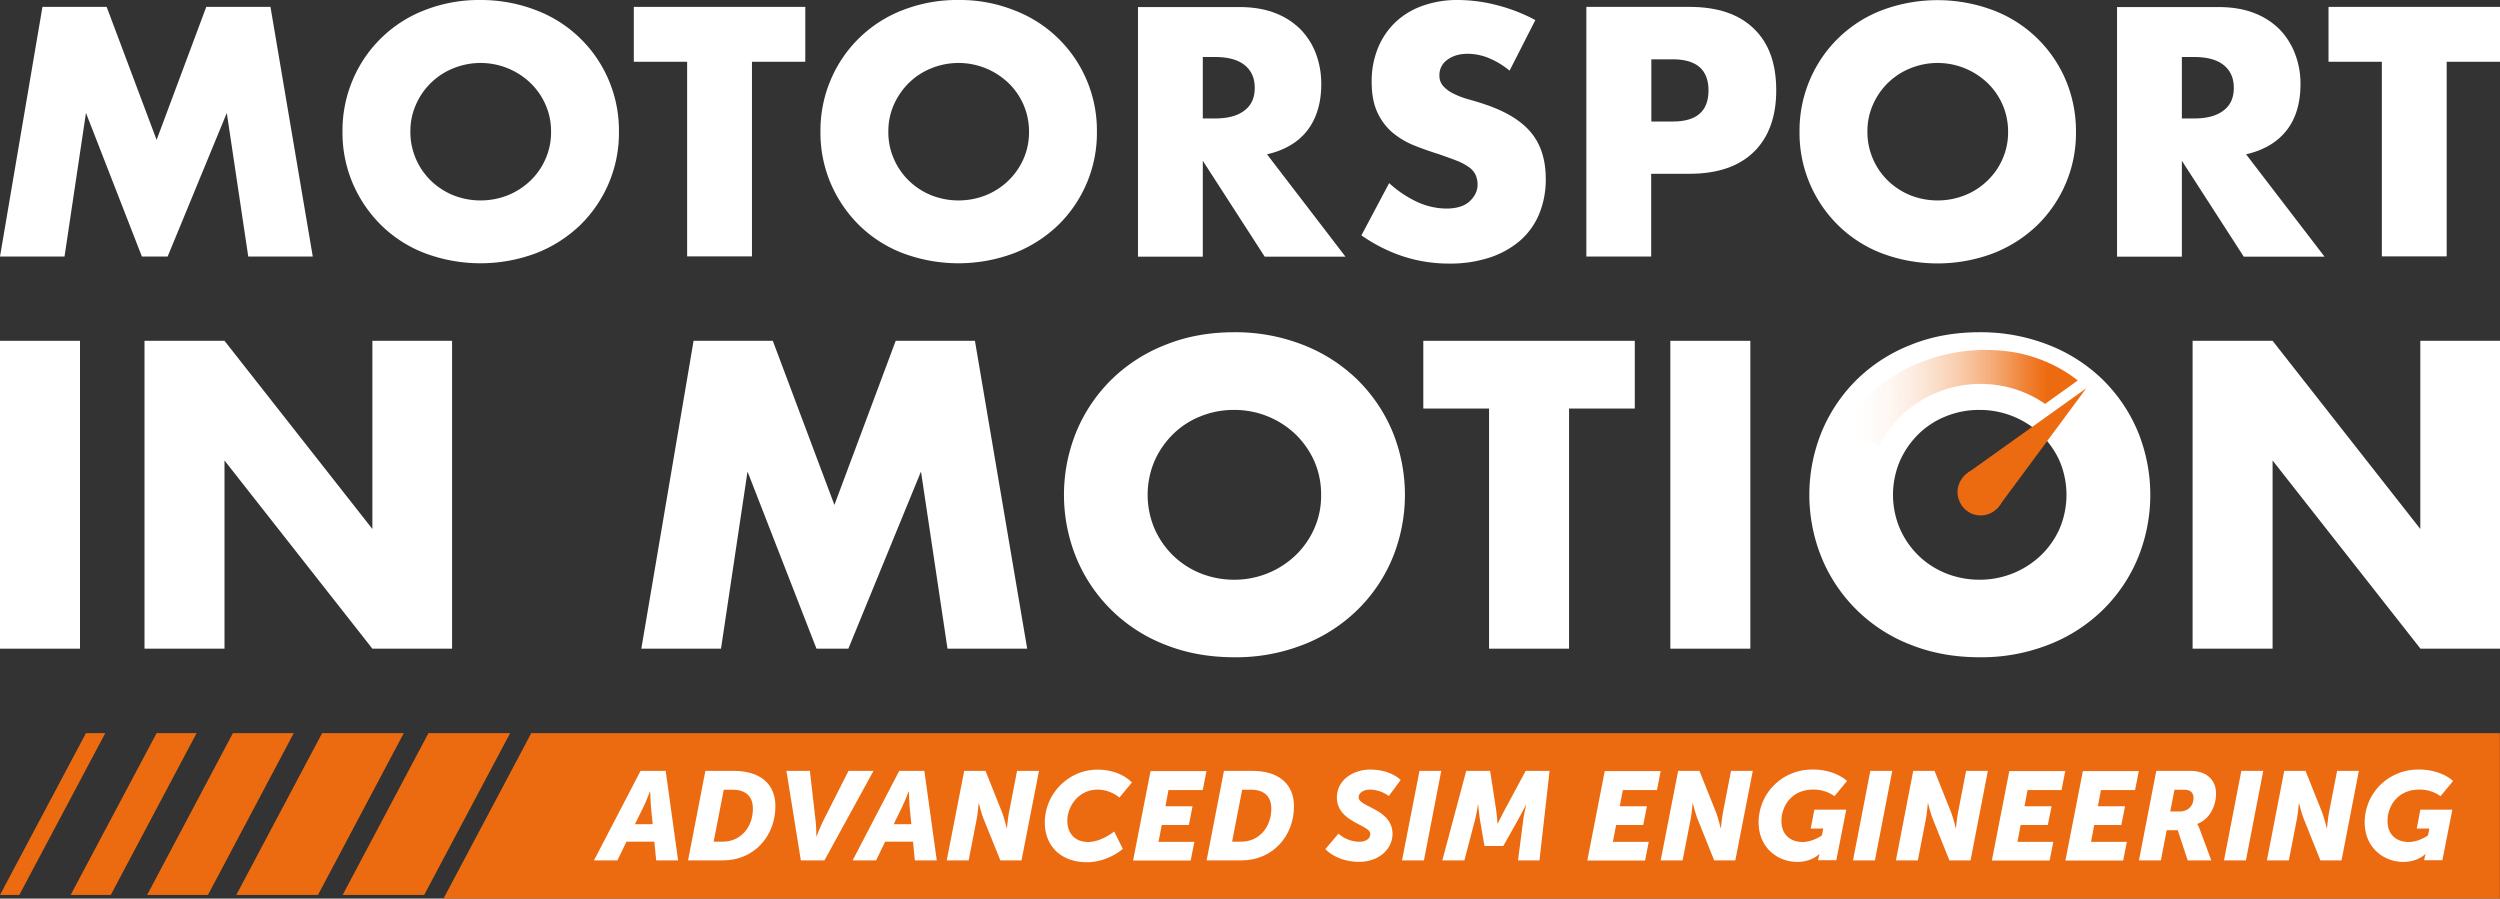 <svg id="Laag_1" data-name="Laag 1" xmlns="http://www.w3.org/2000/svg" xmlns:xlink="http://www.w3.org/1999/xlink" viewBox="0 0 1631.4 586.4"><rect x="0" y="0" width="1631.4" height="586.4" fill="#333333" stroke="none"/><defs><style>.cls-1{fill:#fff;}.cls-2{fill:#ed6b10;}.cls-3{isolation:isolate;fill:url(#Naamloos_verloop_19);}.cls-4{fill:none;stroke:#fff;stroke-miterlimit:10;stroke-width:15px;}</style><linearGradient id="Naamloos_verloop_19" x1="1202.3" y1="373.17" x2="1361.6" y2="373.17" gradientTransform="matrix(1, 0, 0, -1, 0, 632.65)" gradientUnits="userSpaceOnUse"><stop offset="0" stop-color="#fff" stop-opacity="0"/><stop offset="0.49" stop-color="#f4a36b" stop-opacity="0.59"/><stop offset="0.76" stop-color="#ee721c" stop-opacity="0.91"/><stop offset="0.84" stop-color="#ed6b10"/></linearGradient></defs><title>LogoMSIM-RGB</title><path class="cls-1" d="M176.5,4.5H134.6L102.2,91.3,69.6,4.5H27.7L0,167.4H42.1l14-93.7,36.5,93.7h16.8L148,73.7l14,93.7h42.1Z"/><path class="cls-1" d="M397.2,52.2A83.58,83.58,0,0,0,349.9,6.7,99.72,99.72,0,0,0,313.6,0a97.42,97.42,0,0,0-36.4,6.6,83.44,83.44,0,0,0-47,45.5,84.28,84.28,0,0,0-6.7,33.8,84.28,84.28,0,0,0,6.7,33.8A85.91,85.91,0,0,0,248.8,147a83,83,0,0,0,28.4,18.2,103.4,103.4,0,0,0,72.7,0A86.92,86.92,0,0,0,378.5,147a84,84,0,0,0,25.4-61.1A84.14,84.14,0,0,0,397.2,52.2Zm-41.3,51.7a43.49,43.49,0,0,1-10,14.2,46.19,46.19,0,0,1-14.7,9.4,48.58,48.58,0,0,1-35.2,0,45.75,45.75,0,0,1-14.6-9.4A44.24,44.24,0,0,1,267.8,86a42.5,42.5,0,0,1,3.7-17.9A44.75,44.75,0,0,1,296,44.5a47.13,47.13,0,0,1,49.9,9.4,44.57,44.57,0,0,1,10,14.2A42.82,42.82,0,0,1,359.6,86,42.82,42.82,0,0,1,355.9,103.9Z"/><path class="cls-1" d="M413.6,4.5V40.3h34.8v127h42.3V40.3h34.8V4.5Z"/><path class="cls-1" d="M709.1,52.2A83.58,83.58,0,0,0,661.8,6.7,95.7,95.7,0,0,0,625.5,0a97.42,97.42,0,0,0-36.4,6.6,83.44,83.44,0,0,0-47,45.5,84.28,84.28,0,0,0-6.7,33.8,84.28,84.28,0,0,0,6.7,33.8A85.91,85.91,0,0,0,560.7,147a83,83,0,0,0,28.4,18.2,103.4,103.4,0,0,0,72.7,0A86.92,86.92,0,0,0,690.4,147a84,84,0,0,0,25.4-61.1A84.14,84.14,0,0,0,709.1,52.2Zm-41.3,51.7a45,45,0,0,1-10,14.2,46.19,46.19,0,0,1-14.7,9.4,48.58,48.58,0,0,1-35.2,0,45.75,45.75,0,0,1-14.6-9.4,44.29,44.29,0,0,1-9.9-14.2A42.82,42.82,0,0,1,579.7,86a42.5,42.5,0,0,1,3.7-17.9,46.42,46.42,0,0,1,9.9-14.2,44.67,44.67,0,0,1,14.6-9.4,47.13,47.13,0,0,1,49.9,9.4A43.81,43.81,0,0,1,671.5,86,42.82,42.82,0,0,1,667.8,103.9Z"/><path class="cls-1" d="M826.8,100.7c11.7-2.7,20.5-8,26.4-15.7s9-17.8,9-30.1a56.06,56.06,0,0,0-3.3-19.4,45.74,45.74,0,0,0-9.9-16A47,47,0,0,0,832.3,8.6c-6.8-2.7-14.7-4-23.8-4H742.6V167.5h42.3V104.9l40.4,62.6H878ZM812.1,72.1c-4.5,3.5-10.9,5.2-19.2,5.2h-8V37.2h8c8.3,0,14.8,1.7,19.2,5.2s6.7,8.4,6.7,14.9S816.6,68.7,812.1,72.1Z"/><path class="cls-1" d="M999.1,86.5c-6.4-7.7-16.5-13.9-30.4-18.5-3.5-1.2-6.9-2.2-10.5-3.2a55.34,55.34,0,0,1-9.5-3.6,22.46,22.46,0,0,1-6.8-4.9,10.17,10.17,0,0,1-2.6-7.1A12.08,12.08,0,0,1,944.5,39c3.5-2.6,7.9-3.9,13.4-3.9a36.8,36.8,0,0,1,13.4,2.7,53.29,53.29,0,0,1,13.8,8.3l16.8-33a111.39,111.39,0,0,0-25.3-9.8A102.69,102.69,0,0,0,951.4,0,66.78,66.78,0,0,0,928,3.9a49.48,49.48,0,0,0-17.7,10.9,48.56,48.56,0,0,0-11.2,16.8,57,57,0,0,0-4,21.9c0,8.1,1.3,14.7,3.8,20a38.48,38.48,0,0,0,9.9,13.1,52.89,52.89,0,0,0,14,8.3c5.3,2.1,10.6,4,16.1,5.7,4.6,1.6,8.5,3,11.8,4.3a36,36,0,0,1,7.9,4.2,13.27,13.27,0,0,1,4.3,5,15.52,15.52,0,0,1,1.3,6.4q0,6-5.1,10.8c-3.4,3.2-8.5,4.8-15.4,4.8a46.15,46.15,0,0,1-18.4-4.1,72.22,72.22,0,0,1-18.8-12.5l-18.1,34.1C906,165.8,925,172,945.6,172a82.3,82.3,0,0,0,26.7-4,58.3,58.3,0,0,0,19.9-11.2,46.79,46.79,0,0,0,12.3-17.4,58.85,58.85,0,0,0,4.2-22.7C1008.7,104.3,1005.5,94.2,999.1,86.5Z"/><path class="cls-1" d="M1144.6,18.8c-9.7-9.5-23.7-14.3-42-14.3h-67.4V167.4h42.3v-54h25c18.3,0,32.3-4.8,42-14.3s14.6-22.9,14.6-40.2S1154.4,28.3,1144.6,18.8Zm-53,60.5h-14V38.7h14c15.5,0,23.3,6.8,23.3,20.3S1107.2,79.3,1091.6,79.3Z"/><path class="cls-1" d="M1348,52.2a83.58,83.58,0,0,0-47.3-45.5,103.4,103.4,0,0,0-72.7,0,83.44,83.44,0,0,0-47,45.5,84.28,84.28,0,0,0-6.7,33.8,84.43,84.43,0,0,0,25.3,61.1,83,83,0,0,0,28.4,18.2,103.4,103.4,0,0,0,72.7,0,86.92,86.92,0,0,0,28.6-18.2A84,84,0,0,0,1354.7,86,86,86,0,0,0,1348,52.2Zm-41.3,51.7a43.49,43.49,0,0,1-10,14.2,45.12,45.12,0,0,1-14.7,9.4,48.58,48.58,0,0,1-35.2,0,45.75,45.75,0,0,1-14.6-9.4A44.24,44.24,0,0,1,1218.6,86a42.5,42.5,0,0,1,3.7-17.9,44.75,44.75,0,0,1,24.5-23.6,47.13,47.13,0,0,1,49.9,9.4A43.81,43.81,0,0,1,1310.4,86,42.82,42.82,0,0,1,1306.7,103.9Z"/><path class="cls-1" d="M1465.7,100.7c11.7-2.7,20.5-8,26.5-15.7s9-17.8,9-30.1a53.85,53.85,0,0,0-3.4-19.4,47.25,47.25,0,0,0-9.9-16,47,47,0,0,0-16.7-10.9c-6.8-2.7-14.7-4-23.8-4h-65.9V167.5h42.3V104.9l40.4,62.6h52.7ZM1451,72.1c-4.5,3.5-10.9,5.2-19.2,5.2h-8V37.2h8c8.4,0,14.8,1.7,19.2,5.2s6.7,8.4,6.7,14.9S1455.5,68.7,1451,72.1Z"/><path class="cls-1" d="M1519.5,4.5V40.3h34.8v127h42.3V40.3h34.8V4.5Z"/><polygon class="cls-2" points="1631.3 478.4 1631.3 586.4 289.4 586.4 346.7 478.4 1631.3 478.4"/><path class="cls-1" d="M434.4,503.05H418l-30.4,58.4h15.3l5.9-12.2H427l1.2,12.2h14.3Zm-20.1,34.8,5.6-11.3c1.8-3.7,4.2-10,4.2-10h.2s.2,6.4.5,10l1.1,11.3Z"/><path class="cls-1" d="M479,503.05H460.3L449,561.45h22.8c20.2,0,34.2-15.8,34.2-35.3C506.1,511.55,495.9,503.05,479,503.05Zm-7.4,46.2h-5.9l6.6-33.9h5.9c8.2,0,13.1,4.2,13.1,12.2C491.4,539.45,483.6,549.25,471.6,549.25Z"/><path class="cls-1" d="M553.7,503.05l-16.8,33.2c-1.8,3.7-4,9.4-4,9.4h-.2s0-5.7-.4-9.4l-3.8-33.2H513.2l9.4,58.4H538l32-58.4Z"/><path class="cls-1" d="M603.2,503.05H586.8l-30.4,58.4h15.3l5.9-12.2h18.2l1.2,12.2h14.3Zm-20,34.8,5.5-11.3c1.8-3.7,4.2-10,4.2-10h.2s.2,6.4.5,10l1.1,11.3Z"/><path class="cls-1" d="M663.7,503.05l-5.3,27.3c-.7,3.7-1.3,10-1.3,10h-.2a92.87,92.87,0,0,0-2.9-10l-10.9-27.3H629.2l-11.4,58.4h14.3l5.3-27.2c.7-3.7,1.2-10,1.2-10h.2s1.5,6.1,3,10l11,27.2h13.8l11.4-58.4Z"/><path class="cls-1" d="M710.1,549.45c-9.2,0-13.6-6.3-13.6-13.8,0-9.2,7-20.4,20-20.4a23.23,23.23,0,0,1,14,5.2l8.1-9.8s-6.9-8.4-22.5-8.4c-18.8,0-34.3,15.7-34.3,34.5,0,15.2,10.4,25.9,27.5,25.9,13.8,0,23.4-8.7,23.4-8.7l-5.6-11.3C727.1,542.45,718.9,549.45,710.1,549.45Z"/><path class="cls-1" d="M784.9,515.35l2.4-12.2H750.8l-11.4,58.4H777l2.4-12.2H756l2.1-11h17.7l2.4-12.2H760.5l2-10.6h22.4Z"/><path class="cls-1" d="M817.4,503.05H798.7l-11.3,58.4h22.8c20.2,0,34.2-15.8,34.2-35.3C844.4,511.55,834.3,503.05,817.4,503.05Zm-7.5,46.2H804l6.6-33.9h5.9c8.2,0,13.1,4.2,13.1,12.2C829.7,539.45,821.9,549.25,809.9,549.25Z"/><path class="cls-1" d="M886.6,520.35c0-3.6,4.3-5.1,7.2-5.1a21.66,21.66,0,0,1,12.5,4.2L914,509s-6.2-6.8-19.9-6.8c-10.9,0-21.7,6.7-21.7,18.2,0,16.2,21.8,17.7,21.8,23.8,0,3.9-4.3,5.1-7,5.1a21.13,21.13,0,0,1-13.8-5.3l-8.5,10.1s7.1,8.3,22.1,8.3c12.6,0,21.7-8.2,21.7-18.3C908.6,527.75,886.6,526.75,886.6,520.35Z"/><path class="cls-1" d="M926.3,503.05l-11.4,58.4h14.3l11.3-58.4Z"/><path class="cls-1" d="M995.6,503.05l-13.3,24.7c-2,3.8-4.9,9.6-4.9,9.6h-.2s-.4-5.9-1-9.6l-3.8-24.7H956.8l-15.6,58.4h14.4l6.9-26.3a85.82,85.82,0,0,0,1.9-10h.2s.6,6.3,1.2,10l2.9,16.9H981l9.5-16.9c2-3.6,5.2-9.8,5.2-9.8h.2s-1.3,5.4-1.9,9.8l-3.4,26.3h14l6.6-58.4Z"/><path class="cls-1" d="M1081.3,515.35l2.4-12.2h-36.5l-11.4,58.4h37.7l2.4-12.2h-23.4l2.1-11h17.7l2.4-12.2H1057l2-10.6h22.3Z"/><path class="cls-1" d="M1129.6,503.05l-5.3,27.3c-.7,3.7-1.3,10-1.3,10h-.2a92.87,92.87,0,0,0-2.9-10l-10.9-27.3h-13.9l-11.4,58.4H1098l5.3-27.2c.7-3.7,1.2-10,1.2-10h.2s1.5,6.1,3,10l10.9,27.2h13.8l11.4-58.4Z"/><path class="cls-1" d="M1181.6,540.65h8.2l-.9,4.5s-5.8,4.3-12.7,4.3c-7.3,0-13.7-4.3-13.7-13.7,0-9.8,6.7-20.5,20.7-20.5a23.1,23.1,0,0,1,13.9,4.3l8.2-9.9s-7.4-7.5-22.5-7.5c-20.1,0-35.2,15.8-35.2,34.5,0,16.5,12.4,25.8,25.2,25.8,9.6,0,14.3-5.1,14.3-5.1h.2l-.6,2.4-.3,1.6h11.9l6.5-33H1184Z"/><path class="cls-1" d="M1220.5,503.05l-11.3,58.4h14.3l11.3-58.4Z"/><path class="cls-1" d="M1283,503.05l-5.3,27.3c-.7,3.7-1.3,10-1.3,10h-.2a92.87,92.87,0,0,0-2.9-10l-10.9-27.3h-13.9l-11.3,58.4h14.3l5.3-27.2c.7-3.7,1.2-10,1.2-10h.2s1.5,6.1,3,10l10.9,27.2h13.8l11.3-58.4Z"/><path class="cls-1" d="M1345.3,515.35l2.4-12.2h-36.5l-11.4,58.4h37.7l2.4-12.2h-23.4l2.1-11h17.7l2.5-12.2h-17.7l2-10.6h22.2Z"/><path class="cls-1" d="M1393.3,515.35l2.4-12.2h-36.5l-11.4,58.4h37.7l2.4-12.2h-23.4l2.1-11h17.7l2.4-12.2H1369l2-10.6h22.3Z"/><path class="cls-1" d="M1433.9,537.85v-.2c8.9-3.5,12.2-12.8,12.2-19.8,0-6.5-3.3-11.2-8.7-13.4a22.83,22.83,0,0,0-8.6-1.4h-21.7l-11.3,58.4h14.3l3.8-19.7h7.2l6.5,19.7H1443l-7.5-20.2A21,21,0,0,0,1433.9,537.85Zm-11.6-8.3h-6.1l2.8-14.2h6.4c3.7,0,6,1.8,6,5.2C1431.4,526.35,1427.4,529.55,1422.3,529.55Z"/><path class="cls-1" d="M1462.6,503.05l-11.3,58.4h14.3l11.3-58.4Z"/><path class="cls-1" d="M1525.1,503.05l-5.3,27.3c-.7,3.7-1.3,10-1.3,10h-.2a92.87,92.87,0,0,0-2.9-10l-10.9-27.3h-13.9l-11.3,58.4h14.3l5.3-27.2c.7-3.7,1.2-10,1.2-10h.2s1.5,6.1,3,10l10.9,27.2H1528l11.3-58.4Z"/><path class="cls-1" d="M1577.1,540.65h8.2l-.9,4.5s-5.8,4.3-12.7,4.3c-7.3,0-13.7-4.3-13.7-13.7,0-9.8,6.7-20.5,20.7-20.5a23.1,23.1,0,0,1,13.9,4.3l8.2-9.9s-7.4-7.5-22.5-7.5c-20.1,0-35.2,15.8-35.2,34.5,0,16.5,12.4,25.8,25.2,25.8,9.6,0,14.3-5.1,14.3-5.1h.2l-.6,2.4-.3,1.6h11.9l6.5-33h-20.9Z"/><polygon class="cls-2" points="12.6 584 0 584 56.1 478.4 68.7 478.4 12.6 584"/><polygon class="cls-2" points="72.3 584 46.1 584 102.2 478.4 128.3 478.4 72.3 584"/><polygon class="cls-2" points="135.7 584 96 584 152 478.4 191.7 478.4 135.7 584"/><polygon class="cls-2" points="207.5 584 154.2 584 210.2 478.4 263.5 478.4 207.5 584"/><polygon class="cls-2" points="276.8 584 223.6 584 279.6 478.4 332.9 478.4 276.8 584"/><path class="cls-1" d="M1394.9,281.2a103.54,103.54,0,0,0-23-33.7,105.62,105.62,0,0,0-35.3-22.5,120.86,120.86,0,0,0-44.7-8.2c-16.3,0-31.3,2.7-44.9,8.2a104.73,104.73,0,0,0-35.1,22.5,103.27,103.27,0,0,0-22.9,33.7,108.9,108.9,0,0,0,0,83.4,102.75,102.75,0,0,0,58,56.2c13.6,5.4,28.5,8.1,44.9,8.1a120.08,120.08,0,0,0,44.7-8.1,104.63,104.63,0,0,0,35.3-22.5,102,102,0,0,0,23-33.7,108.9,108.9,0,0,0,0-83.4ZM1344,345a55,55,0,0,1-12.4,17.6,57.7,57.7,0,0,1-39.9,15.7,58.55,58.55,0,0,1-21.7-4.1,55.11,55.11,0,0,1-18-11.6,56.07,56.07,0,0,1-12.2-17.6,56.52,56.52,0,0,1,0-44.2,57.24,57.24,0,0,1,12.2-17.6,54.09,54.09,0,0,1,18-11.6,57,57,0,0,1,21.7-4.1,57.7,57.7,0,0,1,39.9,15.7,56.63,56.63,0,0,1,12.4,17.6,56.52,56.52,0,0,1,0,44.2Z"/><path class="cls-1" d="M0,222.4V423.3H52.2V222.4Z"/><path class="cls-1" d="M243,222.4V345.2L146.5,222.4H94.3V423.3h52.2V300.5L243,423.3h52V222.4Z"/><path class="cls-1" d="M636.2,222.4H584.5l-40,107.1L504.3,222.4H452.6L418.5,423.3h52l17.3-115.6,45,115.6h20.8L601,307.7l17.3,115.6h52Z"/><path class="cls-1" d="M908.5,281.2a103.54,103.54,0,0,0-23-33.7A105.62,105.62,0,0,0,850.2,225a120.86,120.86,0,0,0-44.7-8.2c-16.3,0-31.3,2.7-44.9,8.2a104.73,104.73,0,0,0-35.1,22.5,103.27,103.27,0,0,0-22.9,33.7,108.9,108.9,0,0,0,0,83.4,102.75,102.75,0,0,0,58,56.2c13.6,5.4,28.5,8.1,44.9,8.1a120.08,120.08,0,0,0,44.7-8.1,104.63,104.63,0,0,0,35.3-22.5,102,102,0,0,0,23-33.7,108.9,108.9,0,0,0,0-83.4ZM857.6,345a55,55,0,0,1-12.4,17.6,57.7,57.7,0,0,1-39.9,15.7,58.55,58.55,0,0,1-21.7-4.1,55.11,55.11,0,0,1-18-11.6A56.07,56.07,0,0,1,753.4,345a56.52,56.52,0,0,1,0-44.2,57.24,57.24,0,0,1,12.2-17.6,54.09,54.09,0,0,1,18-11.6,57,57,0,0,1,21.7-4.1,57.7,57.7,0,0,1,39.9,15.7,56.63,56.63,0,0,1,12.4,17.6,53.91,53.91,0,0,1,4.5,22.1A52.34,52.34,0,0,1,857.6,345Z"/><path class="cls-1" d="M928.8,222.4v44.2h42.9V423.3h52.2V266.6h42.9V222.4Z"/><path class="cls-1" d="M1090,222.4V423.3h52.2V222.4Z"/><path class="cls-1" d="M1579.4,222.4V345.2L1483,222.4h-52.2V423.3H1483V300.5l96.5,122.8h51.9V222.4Z"/><path class="cls-3" d="M1361.6,253.2A93.73,93.73,0,0,0,1350,244a94.91,94.91,0,0,0-34.5-13.9,114.57,114.57,0,0,0-79.2,14.8,91.92,91.92,0,0,0-26.9,25.3,80.54,80.54,0,0,0-7.1,12l24,8.5a69.2,69.2,0,0,1,5.7-9.4,72.18,72.18,0,0,1,20.2-19.1,75.22,75.22,0,0,1,55-10.2,71.68,71.68,0,0,1,25.6,10.4,69,69,0,0,1,9.5,7.4Z"/><path class="cls-4" d="M1338.7,269.8l22.9-16.4"/><path class="cls-2" d="M1307.2,324.5h0c-.1.5-.3,1.1-.4,1.6a18.67,18.67,0,0,1-1.5,3.2l-.1.1a11.56,11.56,0,0,1-2,2.5,5.72,5.72,0,0,1-.8.7,14.94,14.94,0,0,1-19.8,0,4.62,4.62,0,0,1-.7-.7,14.16,14.16,0,0,1-3.6-5.8c-.2-.5-.3-1.1-.5-1.6a14.87,14.87,0,0,1-.1-6.3,8.33,8.33,0,0,1,.4-1.5,16.31,16.31,0,0,1,3.1-5.6,4.35,4.35,0,0,0,.6-.7l.4-.4a15.58,15.58,0,0,1,2-1.6,14.88,14.88,0,0,1,3.6-1.7,7.37,7.37,0,0,1,1.4-.4,14.27,14.27,0,0,1,6.5,0,5.73,5.73,0,0,1,1.4.4,16.89,16.89,0,0,1,5.6,3.3l.4.4a4.62,4.62,0,0,0,.7.7,14.81,14.81,0,0,1,3.1,5.6,8.33,8.33,0,0,1,.4,1.5A14.82,14.82,0,0,1,1307.2,324.5Z"/><polygon class="cls-2" points="1361.4 253.4 1305.2 329.3 1305.2 329.4 1301.9 326.1 1298.9 323.1 1298.8 323 1298.8 323 1297.6 321.9 1297.2 321.4 1292.5 316.8 1292 316.3 1290.9 315.1 1290.9 315.1 1290.8 315 1287.8 312.1 1284.2 308.5 1361.4 253.4"/></svg>